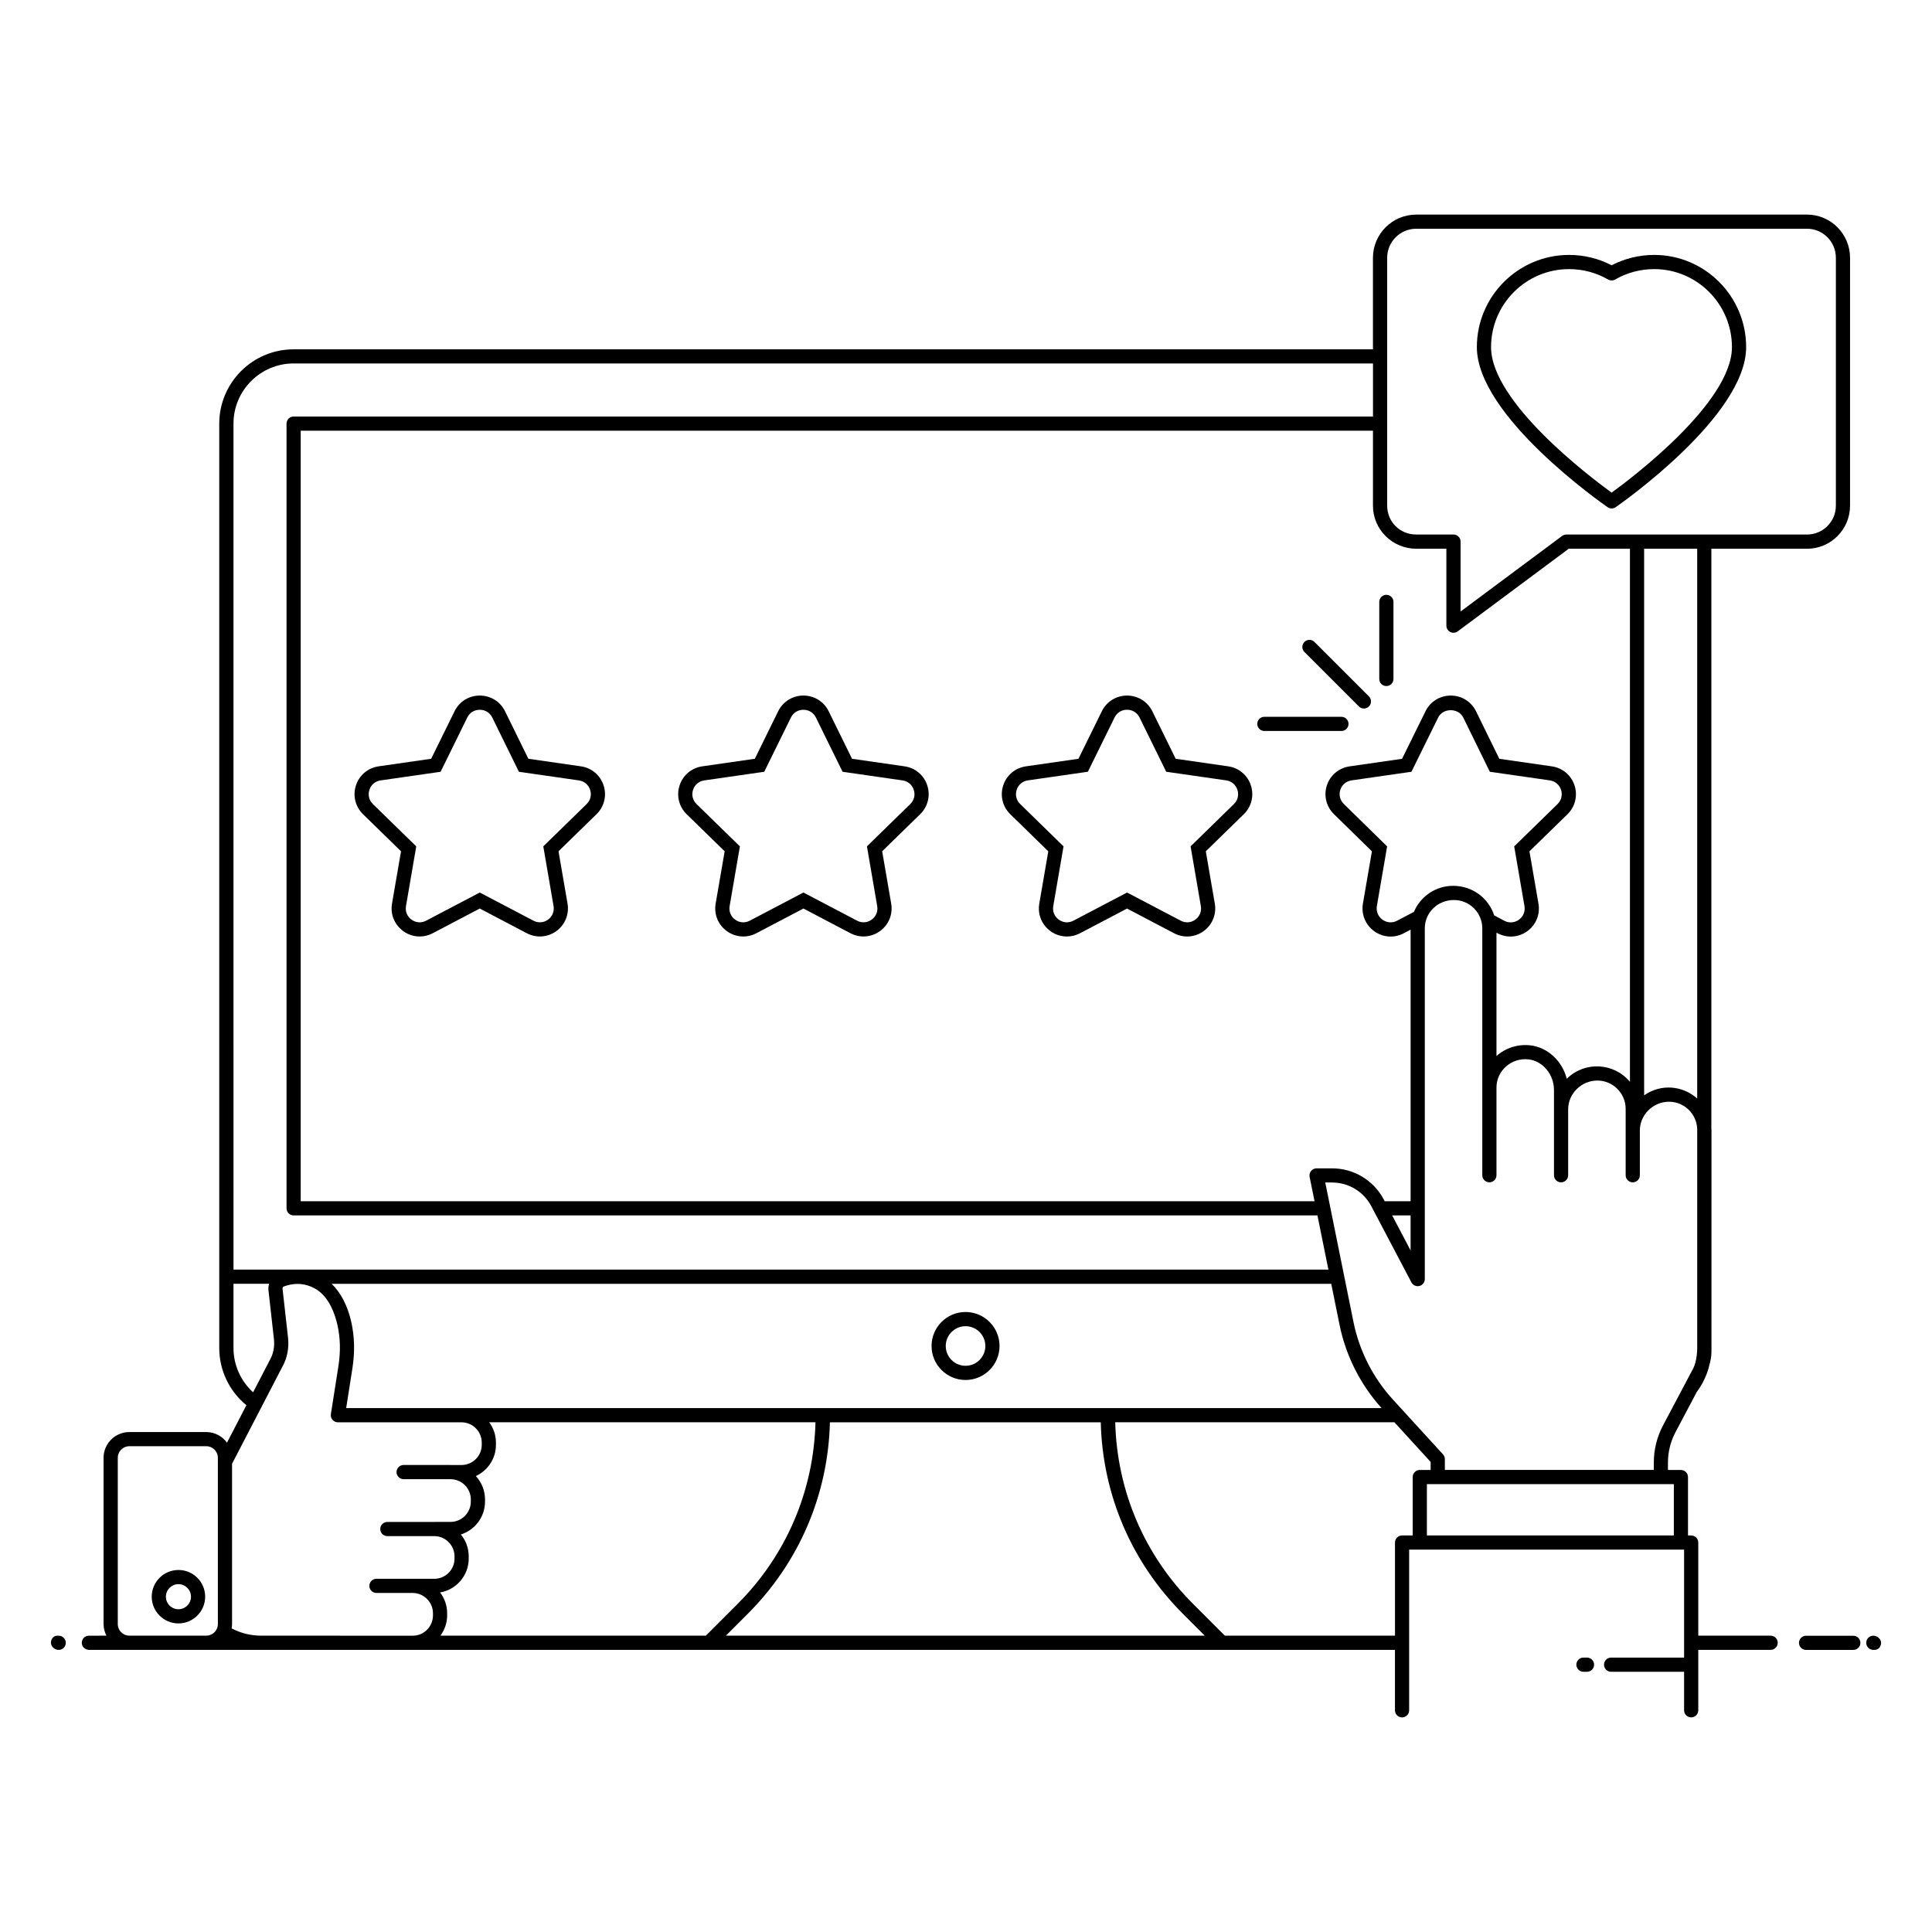 <?xml version="1.0" encoding="UTF-8"?>
<!-- Uploaded to: SVG Find, www.svgfind.com, Generator: SVG Find Mixer Tools -->
<svg fill="#000000" width="800px" height="800px" version="1.1" viewBox="144 144 512 512" xmlns="http://www.w3.org/2000/svg">
 <g>
  <path d="m640.45 577.48c-1.039 0-1.879 0.84-1.879 1.879 0 1.039 0.84 1.879 1.879 1.879h0.328c1.039 0 1.719-0.84 1.719-1.879-0.004-1.035-1.008-1.879-2.047-1.879z"/>
  <path d="m620.75 579.37c0 1.039 0.84 1.879 1.879 1.879h12.512c1.039 0 1.879-0.84 1.879-1.879 0-1.039-0.84-1.879-1.879-1.879h-12.512c-1.039-0.004-1.879 0.84-1.879 1.879z"/>
  <path d="m165.68 579.35c0 1.039 0.84 1.879 1.879 1.879h346.12v16.016c0 1.039 0.84 1.879 1.879 1.879 1.039 0 1.879-0.84 1.879-1.879v-42.574h72.863v28.609h-19.34c-1.039 0-1.879 0.84-1.879 1.879 0 1.039 0.84 1.879 1.879 1.879h19.34v10.207c0 1.039 0.84 1.879 1.879 1.879 1.039 0 1.879-0.84 1.879-1.879v-16.016h19.176c1.039 0 1.879-0.84 1.879-1.879 0-1.039-0.84-1.879-1.879-1.879h-19.176v-24.68c0-1.039-0.84-1.879-1.879-1.879h-0.844v-15.473c0-1.039-0.84-1.879-1.879-1.879h-3.434v-1.992c0-2.781 0.688-5.547 1.988-8l5.652-10.688c1.316-1.758 2.348-3.754 3.035-5.984l0.145-0.48c0.035-0.121 0.047-0.254 0.074-0.379 0.375-1.254 0.637-2.535 0.637-3.828l0.008-58.734c0-0.113-0.031-0.215-0.031-0.328v-153.72h25.348c6.285 0 11.402-5.113 11.402-11.402v-65.703c0-6.316-5.113-11.453-11.402-11.453l-103.58 0.004c-6.316 0-11.453 5.137-11.453 11.453v24.25h-286.04c-10.863 0-19.703 8.836-19.703 19.699v244.95c0 5.922 2.676 11.465 7.195 15.172l-5.144 9.922c-1.242-1.695-3.234-2.809-5.492-2.809h-20.391c-3.762 0-6.824 3.059-6.824 6.824v44.078c0 1.105 0.289 2.133 0.758 3.059l-4.648 0.004c-1.039 0-1.883 0.84-1.883 1.879zm47.602-1.879c-2.805 0-5.449-0.645-7.898-1.934 0.062-0.367 0.113-0.738 0.113-1.125v-42.504l13.418-25.867c1.203-2.191 1.695-4.769 1.426-7.469l-1.461-13.039c-0.016-0.207 0.02-0.469 0.285-0.57 1.75-0.699 5.254-1.496 8.93 0.898 3.164 2.144 4.656 6.266 5.348 9.336 0.746 3.398 0.836 6.879 0.277 10.621l-2.031 12.934c-0.176 1.129 0.691 2.172 1.859 2.172h32.746c2.965 0 5.375 2.414 5.375 5.379v0.602c0 2.945-2.414 5.34-5.375 5.34h-2.852c-0.012 0-0.023-0.008-0.035-0.008h-12.441c-1.039 0-1.879 0.84-1.879 1.879 0 1.039 0.84 1.879 1.879 1.879h12.398c0.012 0 0.023 0.008 0.035 0.008 2.965 0 5.375 2.41 5.375 5.375v0.562c0 2.965-2.414 5.379-5.375 5.379h-4.324c-0.012 0-0.023 0.008-0.035 0.008h-12.391c-1.039 0-1.879 0.84-1.879 1.879 0 1.039 0.84 1.879 1.879 1.879 0.242 0-2 0 12.461-0.004 2.949 0.016 5.344 2.422 5.344 5.375v0.602c0 2.945-2.414 5.34-5.375 5.34h-5.504c-0.016 0-0.031-0.008-0.047-0.008h-9.762c-1.039 0-1.879 0.84-1.879 1.879 0 1.039 0.84 1.879 1.879 1.879h9.672c0.016 0 0.027 0.008 0.043 0.008 2.902 0.055 5.262 2.469 5.262 5.375v0.562c0 2.965-2.394 5.379-5.34 5.379zm306.02-288.05h8.004v20.387c0 0.711 0.398 1.359 1.035 1.68 0.648 0.324 1.406 0.246 1.969-0.172l29.414-21.891h16.227v141.27c-4.281-5.129-12.008-5.492-16.746-0.812-1.176-4.668-5.019-8.34-9.699-8.863-3.246-0.355-6.5 0.668-8.926 2.836v-32.695l0.328 0.176c2.566 1.344 5.574 1.094 7.863-0.578 2.297-1.68 3.426-4.465 2.941-7.269l-2.391-13.879 10.094-9.844c2.027-2.004 2.734-4.926 1.855-7.629-0.883-2.691-3.176-4.625-5.992-5.043l-13.941-2.004-6.18-12.605c-1.258-2.562-3.82-4.156-6.691-4.156-2.867 0-5.43 1.59-6.688 4.152l-6.219 12.609-13.914 2.004c-2.836 0.418-5.141 2.356-6.016 5.059-0.879 2.703-0.152 5.621 1.895 7.617l10.047 9.836-2.391 13.891c-0.465 2.82 0.688 5.613 3.008 7.285 2.309 1.664 5.309 1.875 7.801 0.551l1.836-0.965v71.977h-6.863l-0.234-0.445c-2.691-5.106-7.945-8.277-13.719-8.277h-4.106c-0.566 0-1.098 0.254-1.453 0.691-0.359 0.434-0.5 1.008-0.391 1.562l1.309 6.469-268.68-0.004v-204.2h284.16v19.871c0.004 6.289 5.137 11.402 11.453 11.402zm-1.48 185.95-4.883-9.27h4.883zm0.883-89.719-4.469 2.348c-1.262 0.66-2.699 0.559-3.856-0.273-1.172-0.844-1.73-2.199-1.496-3.606l2.719-15.824-11.457-11.219c-1.031-1.008-1.387-2.414-0.949-3.769 0.438-1.355 1.559-2.289 2.981-2.5l15.867-2.285 7.098-14.391c1.254-2.566 5.367-2.566 6.625 0l7.055 14.391 15.902 2.285c3.027 0.449 4.203 4.137 2.047 6.269l-11.496 11.219 2.723 15.828c0.523 3.035-2.668 5.301-5.348 3.883l-2.68-1.43c-1.473-4.523-5.707-7.824-10.891-7.824-4.656 0-8.668 2.848-10.375 6.898zm-19.719 109.4c1.664 8.234 5.531 15.859 11.145 22.105h-274.39l1.688-10.777c0.633-4.219 0.523-8.145-0.324-12.008-0.984-4.371-2.785-7.789-5.211-10.152l264.9 0.004zm-162.61 82.414 5.777-5.777c13.617-13.621 21.309-31.582 21.785-50.762h71.777c0.473 19.184 8.164 37.145 21.785 50.762l5.777 5.777zm3.121-8.438-8.438 8.438h-70.34c1.105-1.512 1.781-3.363 1.781-5.379v-0.562c0-2.059-0.699-3.973-1.863-5.508 4.301-0.738 7.578-4.481 7.578-8.969v-0.602c0-2.199-0.777-4.219-2.078-5.793 3.707-1.164 6.402-4.633 6.402-8.719v-0.562c0-2.391-0.926-4.574-2.434-6.203 3.144-1.441 5.328-4.606 5.328-8.273v-0.602c0-2.016-0.676-3.863-1.785-5.379h86.465c-0.477 18.176-7.711 35.207-20.617 48.113zm176.07-18.121c-1.039 0-1.879 0.84-1.879 1.879v24.68h-45.09l-8.438-8.438c-12.906-12.906-20.141-29.934-20.613-48.113h73.988l9.602 10.504v2.133h-2.879c-1.039 0-1.879 0.84-1.879 1.879v15.473zm72.02 0h-65.445v-13.594h65.445zm-2.891-29.109c-1.582 2.996-2.418 6.371-2.418 9.758v1.992h-55.375v-2.863c0-0.469-0.176-0.922-0.492-1.27l-13.266-14.508c-5.293-5.793-8.914-12.918-10.469-20.605l-7.469-36.926h1.805c4.371 0 8.352 2.402 10.391 6.269l10.641 20.203c0.398 0.766 1.273 1.148 2.113 0.949 0.836-0.207 1.43-0.961 1.43-1.824v-92.957c0-4.137 3.367-7.504 7.731-7.504 4.137 0 7.504 3.367 7.504 7.504v65.434c0 1.039 0.84 1.879 1.879 1.879 1.039 0 1.879-0.84 1.879-1.879v-23.246c0-4.41 3.914-7.969 8.508-7.453 3.773 0.426 6.731 3.992 6.731 8.121v22.582c0 1.039 0.84 1.879 1.879 1.879 1.039 0 1.879-0.84 1.879-1.879v-17.48c0-4.129 3.488-7.617 7.734-7.617 4.137 0 7.504 3.367 7.504 7.504v17.594c0 1.039 0.84 1.879 1.879 1.879s1.879-0.84 1.879-1.879v-11.867c0-4.129 3.488-7.617 7.731-7.617 4.027 0 7.297 3.195 7.473 7.18v58.074c0 1.367-0.188 2.715-0.504 3.949-0.148 0.457-0.277 0.922-0.492 1.348zm9.078-86.68c-3.906-3.481-9.637-3.941-14.062-0.852v-144.85h14.062zm-74.469-230.5h103.58c4.211 0 7.641 3.453 7.641 7.691v65.703c0 4.215-3.43 7.641-7.641 7.641h-63.781c-0.402 0-0.797 0.129-1.125 0.371l-26.91 20.027v-18.523c0-1.039-0.84-1.879-1.879-1.879h-9.883c-4.312 0-7.691-3.356-7.691-7.641v-65.703c0-4.234 3.453-7.688 7.691-7.688zm-297.49 35.703h286.04v14.062h-286.04c-1.039 0-1.879 0.84-1.879 1.879v207.95c0 1.039 0.84 1.879 1.879 1.879h271.32l2.906 14.363h-290.16l-0.004-224.2c0-8.789 7.152-15.941 15.941-15.941zm-15.941 260.89v-16.996h9.441c-0.141 0.512-0.223 1.055-0.18 1.637l1.469 13.102c0.191 1.922-0.148 3.738-1.008 5.301l-4.519 8.715c-3.285-2.981-5.203-7.234-5.203-11.758zm-30.66 73.191v-44.078c0-1.688 1.375-3.062 3.066-3.062h20.391c1.688 0 3.066 1.375 3.066 3.062v44.078c0 1.68-1.363 3.043-3.039 3.059h-20.445c-1.676-0.016-3.039-1.379-3.039-3.059z"/>
  <path d="m159.56 577.48h-0.359c-1.039 0-1.699 0.84-1.699 1.879 0 1.039 1.016 1.879 2.055 1.879 1.039 0 1.879-0.84 1.879-1.879 0.004-1.035-0.836-1.879-1.875-1.879z"/>
  <path d="m399.88 509.71c4.969 0 9.008-4.039 9.008-9.008 0-4.965-4.039-9.008-9.008-9.008s-9.008 4.039-9.008 9.008 4.039 9.008 9.008 9.008zm0-14.254c2.894 0 5.246 2.356 5.246 5.246 0 2.894-2.356 5.246-5.246 5.246-2.894 0-5.246-2.356-5.246-5.246-0.004-2.891 2.352-5.246 5.246-5.246z"/>
  <path d="m191.29 560.06c-3.906 0-7.082 3.18-7.082 7.082 0 3.906 3.176 7.082 7.082 7.082s7.082-3.18 7.082-7.082c0.004-3.906-3.172-7.082-7.082-7.082zm0 10.406c-1.832 0-3.324-1.492-3.324-3.324s1.492-3.324 3.324-3.324c1.832 0 3.324 1.492 3.324 3.324s-1.492 3.324-3.324 3.324z"/>
  <path d="m297.97 347.09-13.945-2.008-6.188-12.594c-1.262-2.566-3.824-4.16-6.691-4.16-2.863 0-5.426 1.594-6.688 4.16l-6.191 12.594-13.945 2.008c-2.82 0.41-5.113 2.352-5.996 5.055-0.883 2.711-0.164 5.633 1.875 7.629l10.074 9.828-2.391 13.879c-0.797 4.656 2.848 8.699 7.324 8.699 1.188 0 2.375-0.285 3.477-0.867l12.457-6.543 12.453 6.539c2.531 1.328 5.531 1.117 7.844-0.559 2.309-1.672 3.445-4.461 2.965-7.277l-2.391-13.875 10.074-9.828c2.043-1.996 2.758-4.918 1.875-7.629-0.875-2.699-3.172-4.641-5.992-5.051zm1.492 9.996-11.484 11.207 2.719 15.82c0.242 1.414-0.305 2.758-1.461 3.598-1.164 0.844-2.613 0.945-3.883 0.273l-14.207-7.457-14.211 7.461c-1.262 0.668-2.719 0.566-3.883-0.273-1.156-0.84-1.703-2.184-1.461-3.594l2.719-15.824-11.484-11.207c-1.023-1.004-1.375-2.414-0.93-3.777 0.441-1.355 1.551-2.293 2.961-2.496l15.906-2.289 7.066-14.371c0.633-1.289 1.867-2.059 3.312-2.059 1.441 0 2.68 0.77 3.316 2.059l7.062 14.371 15.902 2.289c1.414 0.207 2.523 1.141 2.965 2.5 0.449 1.352 0.098 2.766-0.926 3.769z"/>
  <path d="m383.74 347.09-13.945-2.008-6.188-12.594c-1.262-2.566-3.824-4.16-6.691-4.16-2.863 0-5.426 1.594-6.688 4.16l-6.191 12.594-13.945 2.008c-2.82 0.41-5.113 2.352-5.996 5.055-0.883 2.711-0.164 5.633 1.875 7.629l10.074 9.828-2.391 13.879c-0.48 2.812 0.652 5.602 2.965 7.273 2.312 1.676 5.312 1.891 7.84 0.559l12.457-6.543 12.453 6.539c2.527 1.328 5.531 1.117 7.844-0.559 2.309-1.672 3.445-4.461 2.965-7.277l-2.391-13.875 10.07-9.828c2.043-1.992 2.762-4.918 1.879-7.629-0.875-2.699-3.176-4.641-5.996-5.051zm1.488 9.996-11.48 11.207 2.719 15.82c0.242 1.414-0.305 2.758-1.461 3.598-1.164 0.844-2.613 0.945-3.883 0.273l-14.207-7.457-14.211 7.461c-1.262 0.668-2.719 0.566-3.883-0.273-1.156-0.84-1.703-2.184-1.461-3.594l2.719-15.824-11.484-11.207c-1.023-1.004-1.375-2.414-0.93-3.777 0.441-1.355 1.551-2.293 2.961-2.496l15.906-2.289 7.066-14.371c0.633-1.289 1.867-2.059 3.312-2.059 1.441 0 2.68 0.77 3.316 2.059l7.062 14.371 15.902 2.289c1.414 0.207 2.523 1.141 2.965 2.5 0.449 1.352 0.098 2.766-0.93 3.769z"/>
  <path d="m469.51 347.09-13.945-2.008-6.191-12.59c-1.258-2.566-3.82-4.16-6.684-4.16h-0.004c-2.863 0-5.426 1.594-6.688 4.16l-6.195 12.594-13.949 2.008c-2.82 0.41-5.113 2.352-5.996 5.059-0.883 2.711-0.16 5.633 1.879 7.629l10.07 9.828-2.391 13.879c-0.797 4.699 2.879 8.699 7.324 8.699 1.188 0 2.379-0.285 3.477-0.867l12.461-6.543 12.453 6.539c2.527 1.328 5.531 1.117 7.844-0.559 2.305-1.672 3.445-4.461 2.965-7.277l-2.391-13.875 10.07-9.828c2.043-1.992 2.762-4.918 1.879-7.629-0.867-2.707-3.168-4.648-5.988-5.059zm1.488 9.996-11.48 11.207 2.719 15.82c0.242 1.414-0.305 2.758-1.461 3.598-1.16 0.84-2.606 0.949-3.883 0.273l-14.207-7.457-14.215 7.461c-1.273 0.672-2.719 0.562-3.879-0.273-1.16-0.84-1.707-2.184-1.465-3.598l2.719-15.824-11.48-11.207c-1.027-1.004-1.375-2.414-0.934-3.777 0.441-1.359 1.551-2.293 2.961-2.5l15.906-2.289 7.07-14.371c0.633-1.289 1.867-2.059 3.312-2.059 1.438 0 2.676 0.77 3.312 2.059l7.066 14.371 15.902 2.289c1.414 0.207 2.523 1.141 2.965 2.5 0.449 1.359 0.098 2.773-0.93 3.777z"/>
  <path d="m563.63 583.28c-1.039 0-1.879 0.84-1.879 1.879 0 1.039 0.84 1.879 1.879 1.879h0.941c1.039 0 1.879-0.84 1.879-1.879 0-1.039-0.84-1.879-1.879-1.879z"/>
  <path d="m570.03 278.41c0.629 0.438 1.48 0.453 2.141 0 1.41-0.977 34.574-24.191 34.574-42.414 0-13.477-10.93-24.438-24.363-24.438-3.949 0-7.828 0.945-11.281 2.746-3.453-1.801-7.328-2.746-11.281-2.746-13.477 0-24.438 10.965-24.438 24.438 0 18.219 33.234 41.434 34.648 42.414zm-10.211-63.094c3.652 0 7.231 0.953 10.336 2.754 0.586 0.336 1.301 0.336 1.887 0 3.106-1.805 6.684-2.754 10.336-2.754 11.359 0 20.605 9.277 20.605 20.68 0 14.578-26.219 34.438-31.883 38.559-5.68-4.117-31.957-23.969-31.957-38.559 0-11.406 9.277-20.68 20.676-20.68z"/>
  <path d="m492.34 314.12c-0.734-0.734-1.926-0.734-2.66 0-0.734 0.734-0.734 1.926 0 2.66l14.438 14.438c0.734 0.734 1.926 0.734 2.66 0 0.734-0.734 0.734-1.926 0-2.66z"/>
  <path d="m499.49 333.96h-20.418c-1.039 0-1.879 0.84-1.879 1.879 0 1.039 0.84 1.879 1.879 1.879h20.418c1.039 0 1.879-0.84 1.879-1.879 0-1.039-0.84-1.879-1.879-1.879z"/>
  <path d="m511.4 325.81c1.039 0 1.879-0.84 1.879-1.879v-20.418c0-1.039-0.84-1.879-1.879-1.879-1.039 0-1.879 0.84-1.879 1.879v20.418c0 1.039 0.84 1.879 1.879 1.879z"/>
 </g>
</svg>